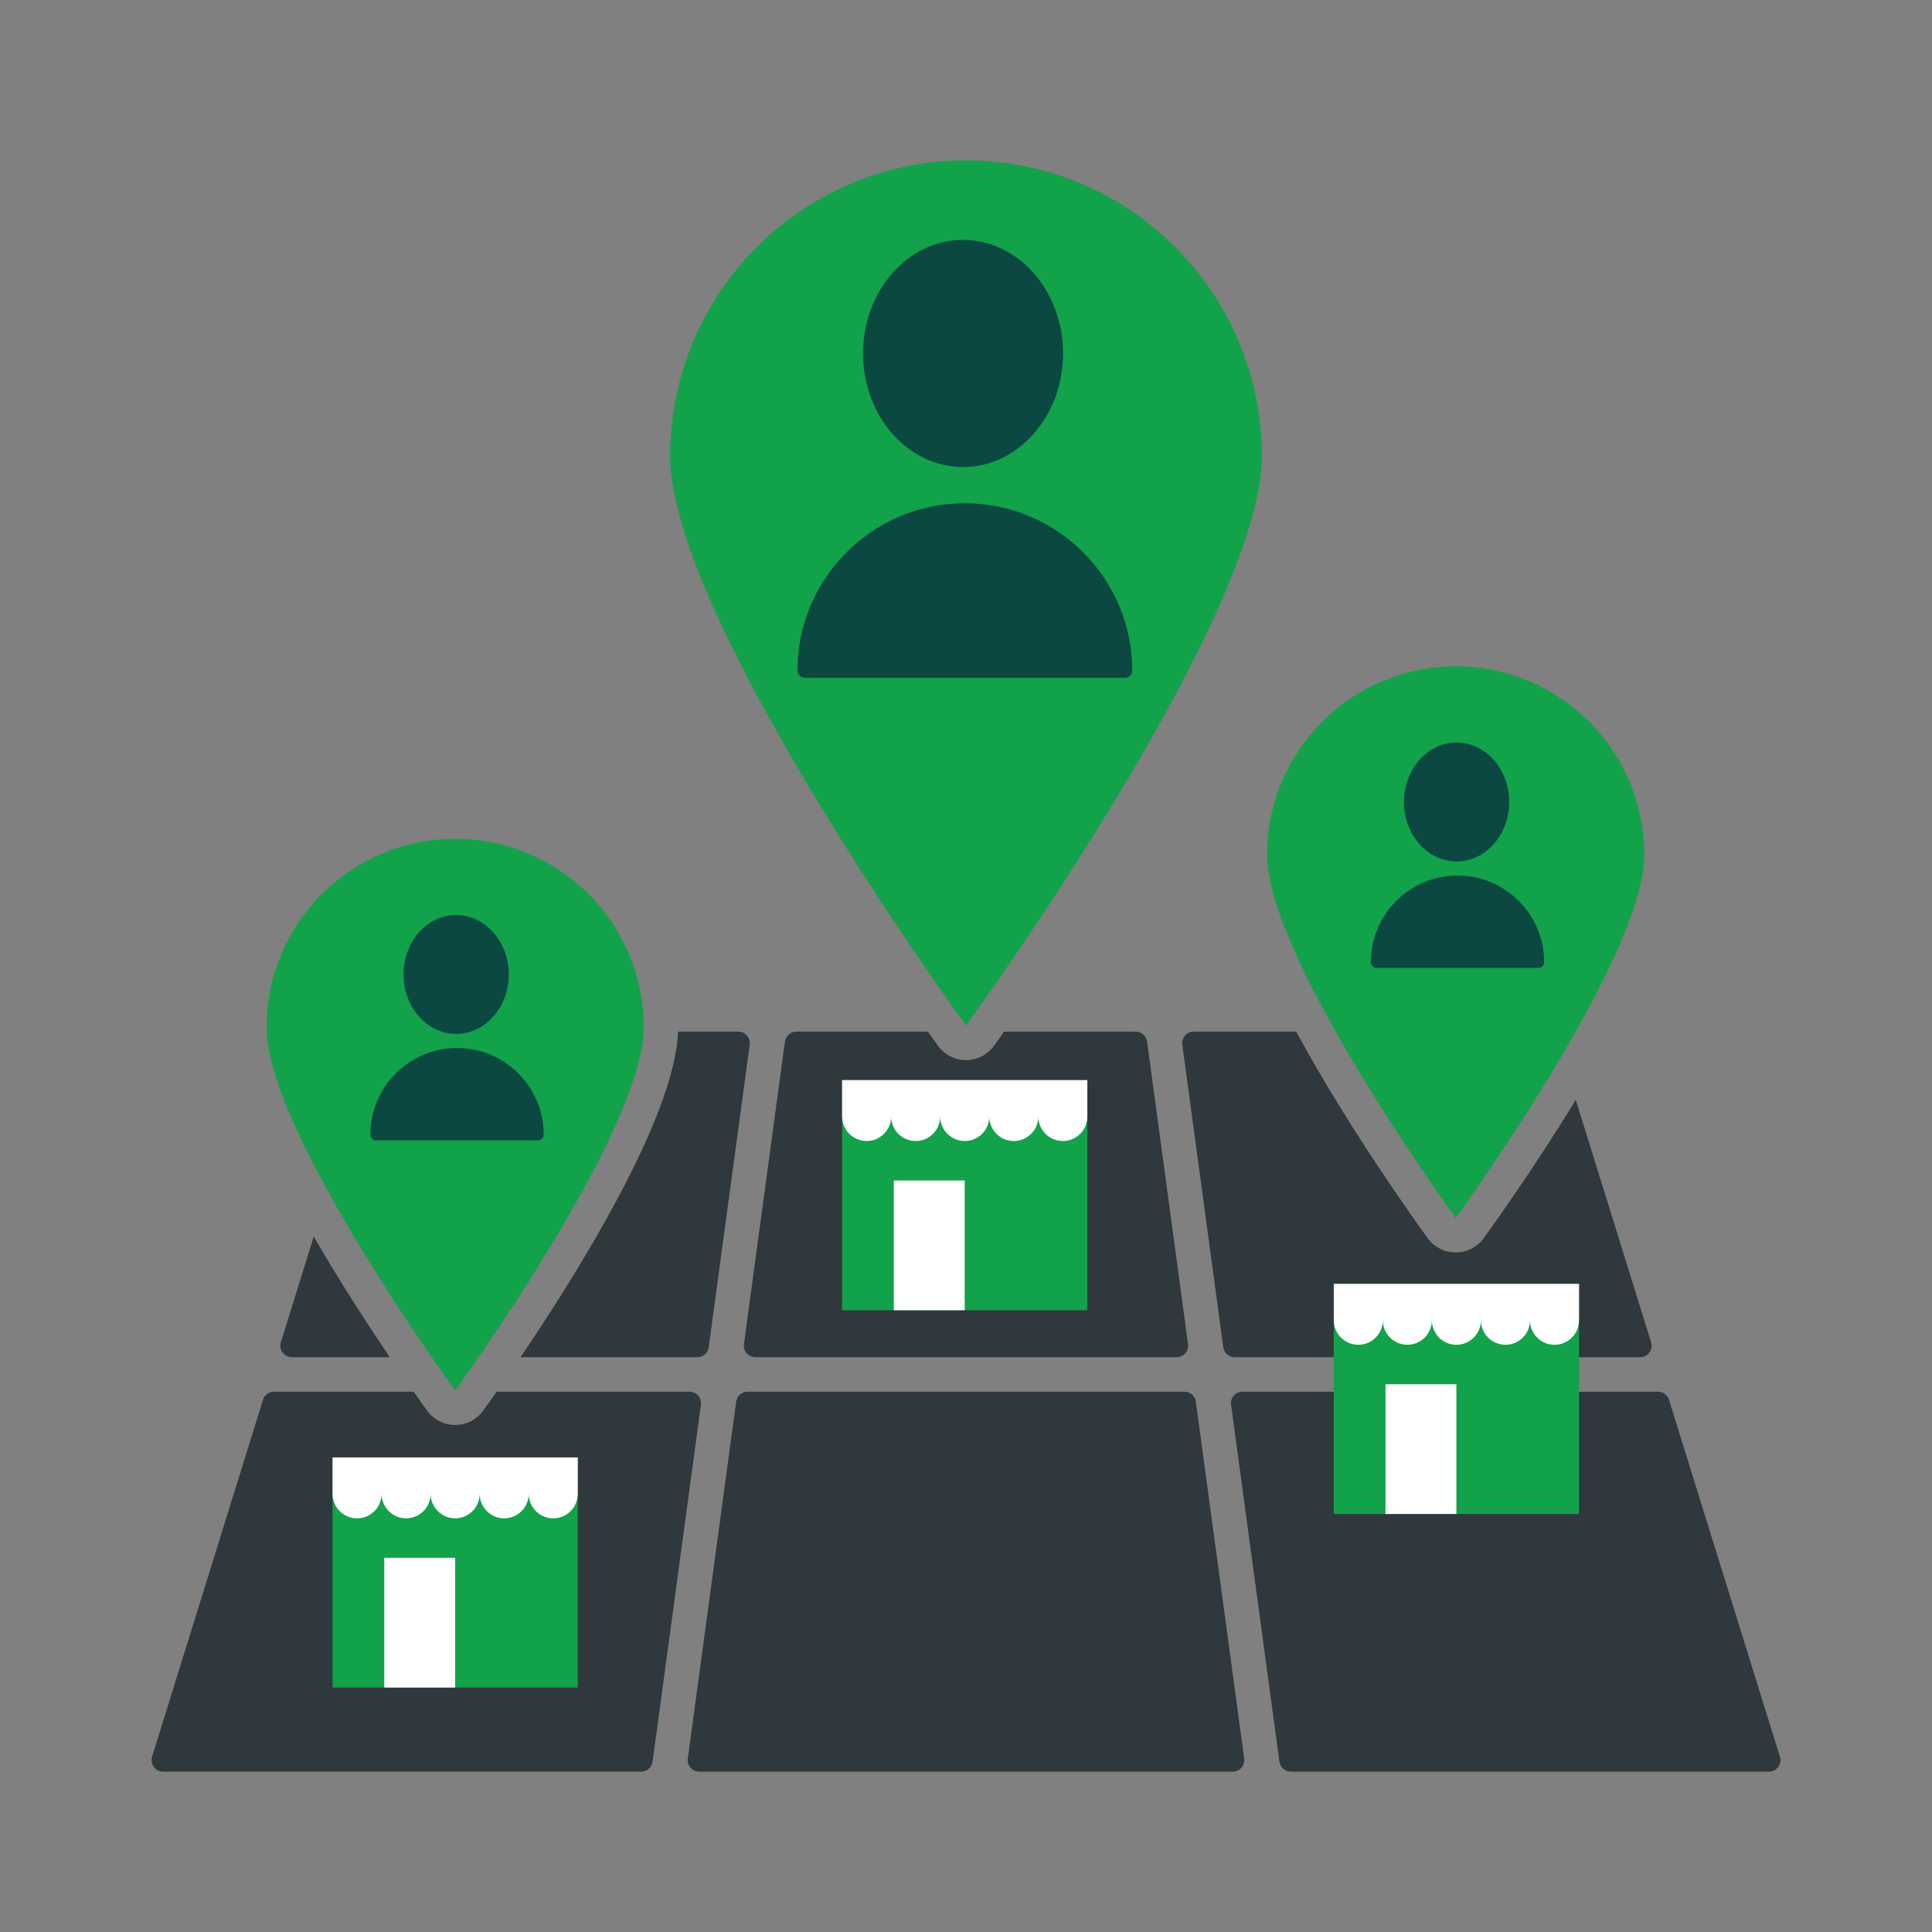 <?xml version="1.0" encoding="utf-8"?>
<!-- Generator: Adobe Illustrator 22.1.0, SVG Export Plug-In . SVG Version: 6.00 Build 0)  -->
<svg version="1.1" id="Layer_1" xmlns="http://www.w3.org/2000/svg" xmlns:xlink="http://www.w3.org/1999/xlink" x="0px" y="0px"
	 viewBox="0 0 180 180" width="180" height="180" enable-background="new 0 0 180 180" xml:space="preserve">
<rect x="0" y="0" width="180" height="180" fill="#808080" stroke="none"/>
<g>
	<g>
		<path fill="#2F383C" d="M27.192,126.447h9.121c-2.031-2.997-4.631-6.997-7.081-11.247l-3.064,9.857
			C25.955,125.747,26.47,126.447,27.192,126.447z"/>
		<path fill="#2F383C" d="M135.623,116.691c-1.027,0-1.993-0.491-2.598-1.322c-1.112-1.527-7.387-10.25-12.259-19.253h-9.552
			c-0.649,0-1.149,0.572-1.062,1.215l3.818,28.189c0.072,0.531,0.526,0.928,1.062,0.928h37.776c0.722,0,1.237-0.7,1.023-1.389
			l-7.021-22.589c-3.924,6.429-7.745,11.741-8.59,12.901C137.616,116.199,136.65,116.691,135.623,116.691z"/>
		<path fill="#2F383C" d="M70.373,126.447h39.253c0.649,0,1.149-0.572,1.062-1.215l-3.818-28.188
			c-0.072-0.531-0.526-0.928-1.062-0.928H93.55c-0.586,0.825-0.937,1.309-0.952,1.33c-0.605,0.83-1.57,1.322-2.598,1.322
			s-1.993-0.491-2.598-1.322c-0.015-0.021-0.366-0.505-0.952-1.33H74.191c-0.536,0-0.99,0.396-1.062,0.928l-3.818,28.188
			C69.224,125.875,69.724,126.447,70.373,126.447z"/>
		<path fill="#2F383C" d="M165.832,163.671l-10.336-33.256c-0.139-0.448-0.554-0.753-1.023-0.753h-38.715
			c-0.649,0-1.149,0.572-1.062,1.215l4.505,33.256c0.072,0.531,0.526,0.928,1.062,0.928h44.546
			C165.531,165.06,166.046,164.36,165.832,163.671z"/>
		<path fill="#2F383C" d="M110.352,129.661H69.648c-0.536,0-0.99,0.396-1.062,0.928l-4.505,33.256
			c-0.087,0.643,0.413,1.215,1.062,1.215h49.714c0.649,0,1.149-0.572,1.062-1.215l-4.505-33.256
			C111.342,130.058,110.888,129.661,110.352,129.661z"/>
		<path fill="#2F383C" d="M64.242,129.661H46.275c-0.601,0.852-1.046,1.467-1.272,1.778c-0.605,0.83-1.57,1.322-2.598,1.322
			c-1.027,0-1.993-0.491-2.598-1.322c-0.227-0.311-0.672-0.927-1.272-1.778H25.527c-0.469,0-0.884,0.305-1.023,0.753l-10.336,33.256
			c-0.214,0.69,0.301,1.389,1.023,1.389h44.546c0.536,0,0.99-0.396,1.062-0.928l4.505-33.256
			C65.391,130.233,64.891,129.661,64.242,129.661z"/>
		<path fill="#2F383C" d="M66.029,125.52l3.818-28.189c0.087-0.643-0.413-1.215-1.062-1.215h-5.614
			c-0.291,7.995-9.405,22.552-14.676,30.331h16.472C65.504,126.447,65.957,126.051,66.029,125.52z"/>
	</g>
	<g>
		<g>
			<rect x="78.458" y="100.633" fill="#12A24A" width="22.845" height="21.438"/>
			<path fill="#FFFFFF" d="M78.458,100.633v3.388c0,1.262,1.023,2.285,2.285,2.285s2.285-1.023,2.285-2.285
				c0,1.262,1.023,2.285,2.285,2.285s2.285-1.023,2.285-2.285c0,1.262,1.023,2.285,2.285,2.285s2.285-1.023,2.285-2.285
				c0,1.262,1.023,2.285,2.285,2.285s2.285-1.023,2.285-2.285c0,1.262,1.023,2.285,2.285,2.285s2.285-1.023,2.285-2.285v-3.388
				H78.458z"/>
		</g>
		<rect x="83.276" y="109.986" fill="#FFFFFF" width="6.605" height="12.085"/>
	</g>
	<g>
		<g>
			<rect x="30.982" y="135.786" fill="#12A24A" width="22.845" height="21.438"/>
			<path fill="#FFFFFF" d="M30.982,135.786v3.388c0,1.262,1.023,2.285,2.285,2.285s2.285-1.023,2.285-2.285
				c0,1.262,1.023,2.285,2.285,2.285s2.285-1.023,2.285-2.285c0,1.262,1.023,2.285,2.285,2.285s2.285-1.023,2.285-2.285
				c0,1.262,1.023,2.285,2.285,2.285s2.285-1.023,2.285-2.285c0,1.262,1.023,2.285,2.285,2.285s2.285-1.023,2.285-2.285v-3.388
				H30.982z"/>
		</g>
		<rect x="35.799" y="145.139" fill="#FFFFFF" width="6.605" height="12.085"/>
	</g>
	<path fill="#12A24A" d="M42.405,78.151c-9.704,0-17.571,7.867-17.571,17.571c0,9.704,17.571,33.825,17.571,33.825
		s17.571-24.121,17.571-33.825C59.976,86.018,52.109,78.151,42.405,78.151z"/>
	<g>
		<g>
			<rect x="124.266" y="119.617" fill="#12A24A" width="22.845" height="21.438"/>
			<path fill="#FFFFFF" d="M124.266,119.617v3.388c0,1.262,1.023,2.285,2.285,2.285c1.262,0,2.285-1.023,2.285-2.285
				c0,1.262,1.023,2.285,2.285,2.285s2.285-1.023,2.285-2.285c0,1.262,1.023,2.285,2.285,2.285s2.285-1.023,2.285-2.285
				c0,1.262,1.023,2.285,2.285,2.285s2.285-1.023,2.285-2.285c0,1.262,1.023,2.285,2.285,2.285s2.285-1.023,2.285-2.285v-3.388
				H124.266z"/>
		</g>
		<rect x="129.084" y="128.97" fill="#FFFFFF" width="6.605" height="12.085"/>
	</g>
	<path fill="#12A24A" d="M135.623,62.081c-9.704,0-17.571,7.867-17.571,17.571c0,9.704,17.571,33.825,17.571,33.825
		s17.571-24.121,17.571-33.825C153.194,69.947,145.327,62.081,135.623,62.081z"/>
	<path fill="#12A24A" d="M90,14.94c-15.221,0-27.56,12.339-27.56,27.56C62.44,57.72,90,95.553,90,95.553s27.56-37.833,27.56-53.053
		C117.56,27.279,105.221,14.94,90,14.94z"/>
	<g>
		<path fill="#0B4842" d="M135.792,81.569c-4.452,0-8.073,3.622-8.073,8.074c0,0.296,0.24,0.536,0.536,0.536h15.076
			c0.296,0,0.536-0.24,0.536-0.536C143.866,85.191,140.243,81.569,135.792,81.569z"/>
		<path fill="#0B4842" d="M135.708,80.26c2.703,0,4.902-2.486,4.902-5.542c0-3.055-2.199-5.541-4.902-5.541
			c-2.704,0-4.903,2.486-4.903,5.541C130.805,77.774,133.004,80.26,135.708,80.26z"/>
	</g>
	<g>
		<path fill="#0B4842" d="M42.581,97.64c-4.452,0-8.073,3.622-8.073,8.074c0,0.296,0.24,0.536,0.536,0.536H50.12
			c0.296,0,0.536-0.24,0.536-0.536C50.655,101.262,47.033,97.64,42.581,97.64z"/>
		<path fill="#0B4842" d="M42.498,96.331c2.703,0,4.902-2.486,4.902-5.542c0-3.055-2.199-5.541-4.902-5.541
			c-2.704,0-4.903,2.486-4.903,5.541C37.595,93.844,39.794,96.331,42.498,96.331z"/>
	</g>
	<path fill="#0B4842" d="M89.892,46.886c-8.599,0-15.595,6.996-15.595,15.595c0,0.371,0.3,0.671,0.671,0.671h29.848
		c0.371,0,0.671-0.3,0.671-0.671C105.487,53.882,98.491,46.886,89.892,46.886z"/>
	<path fill="#0B4842" d="M89.724,43.513c5.138,0,9.318-4.747,9.318-10.581s-4.18-10.581-9.318-10.581
		c-5.137,0-9.317,4.747-9.317,10.581S84.587,43.513,89.724,43.513z"/>
</g>
</svg>

